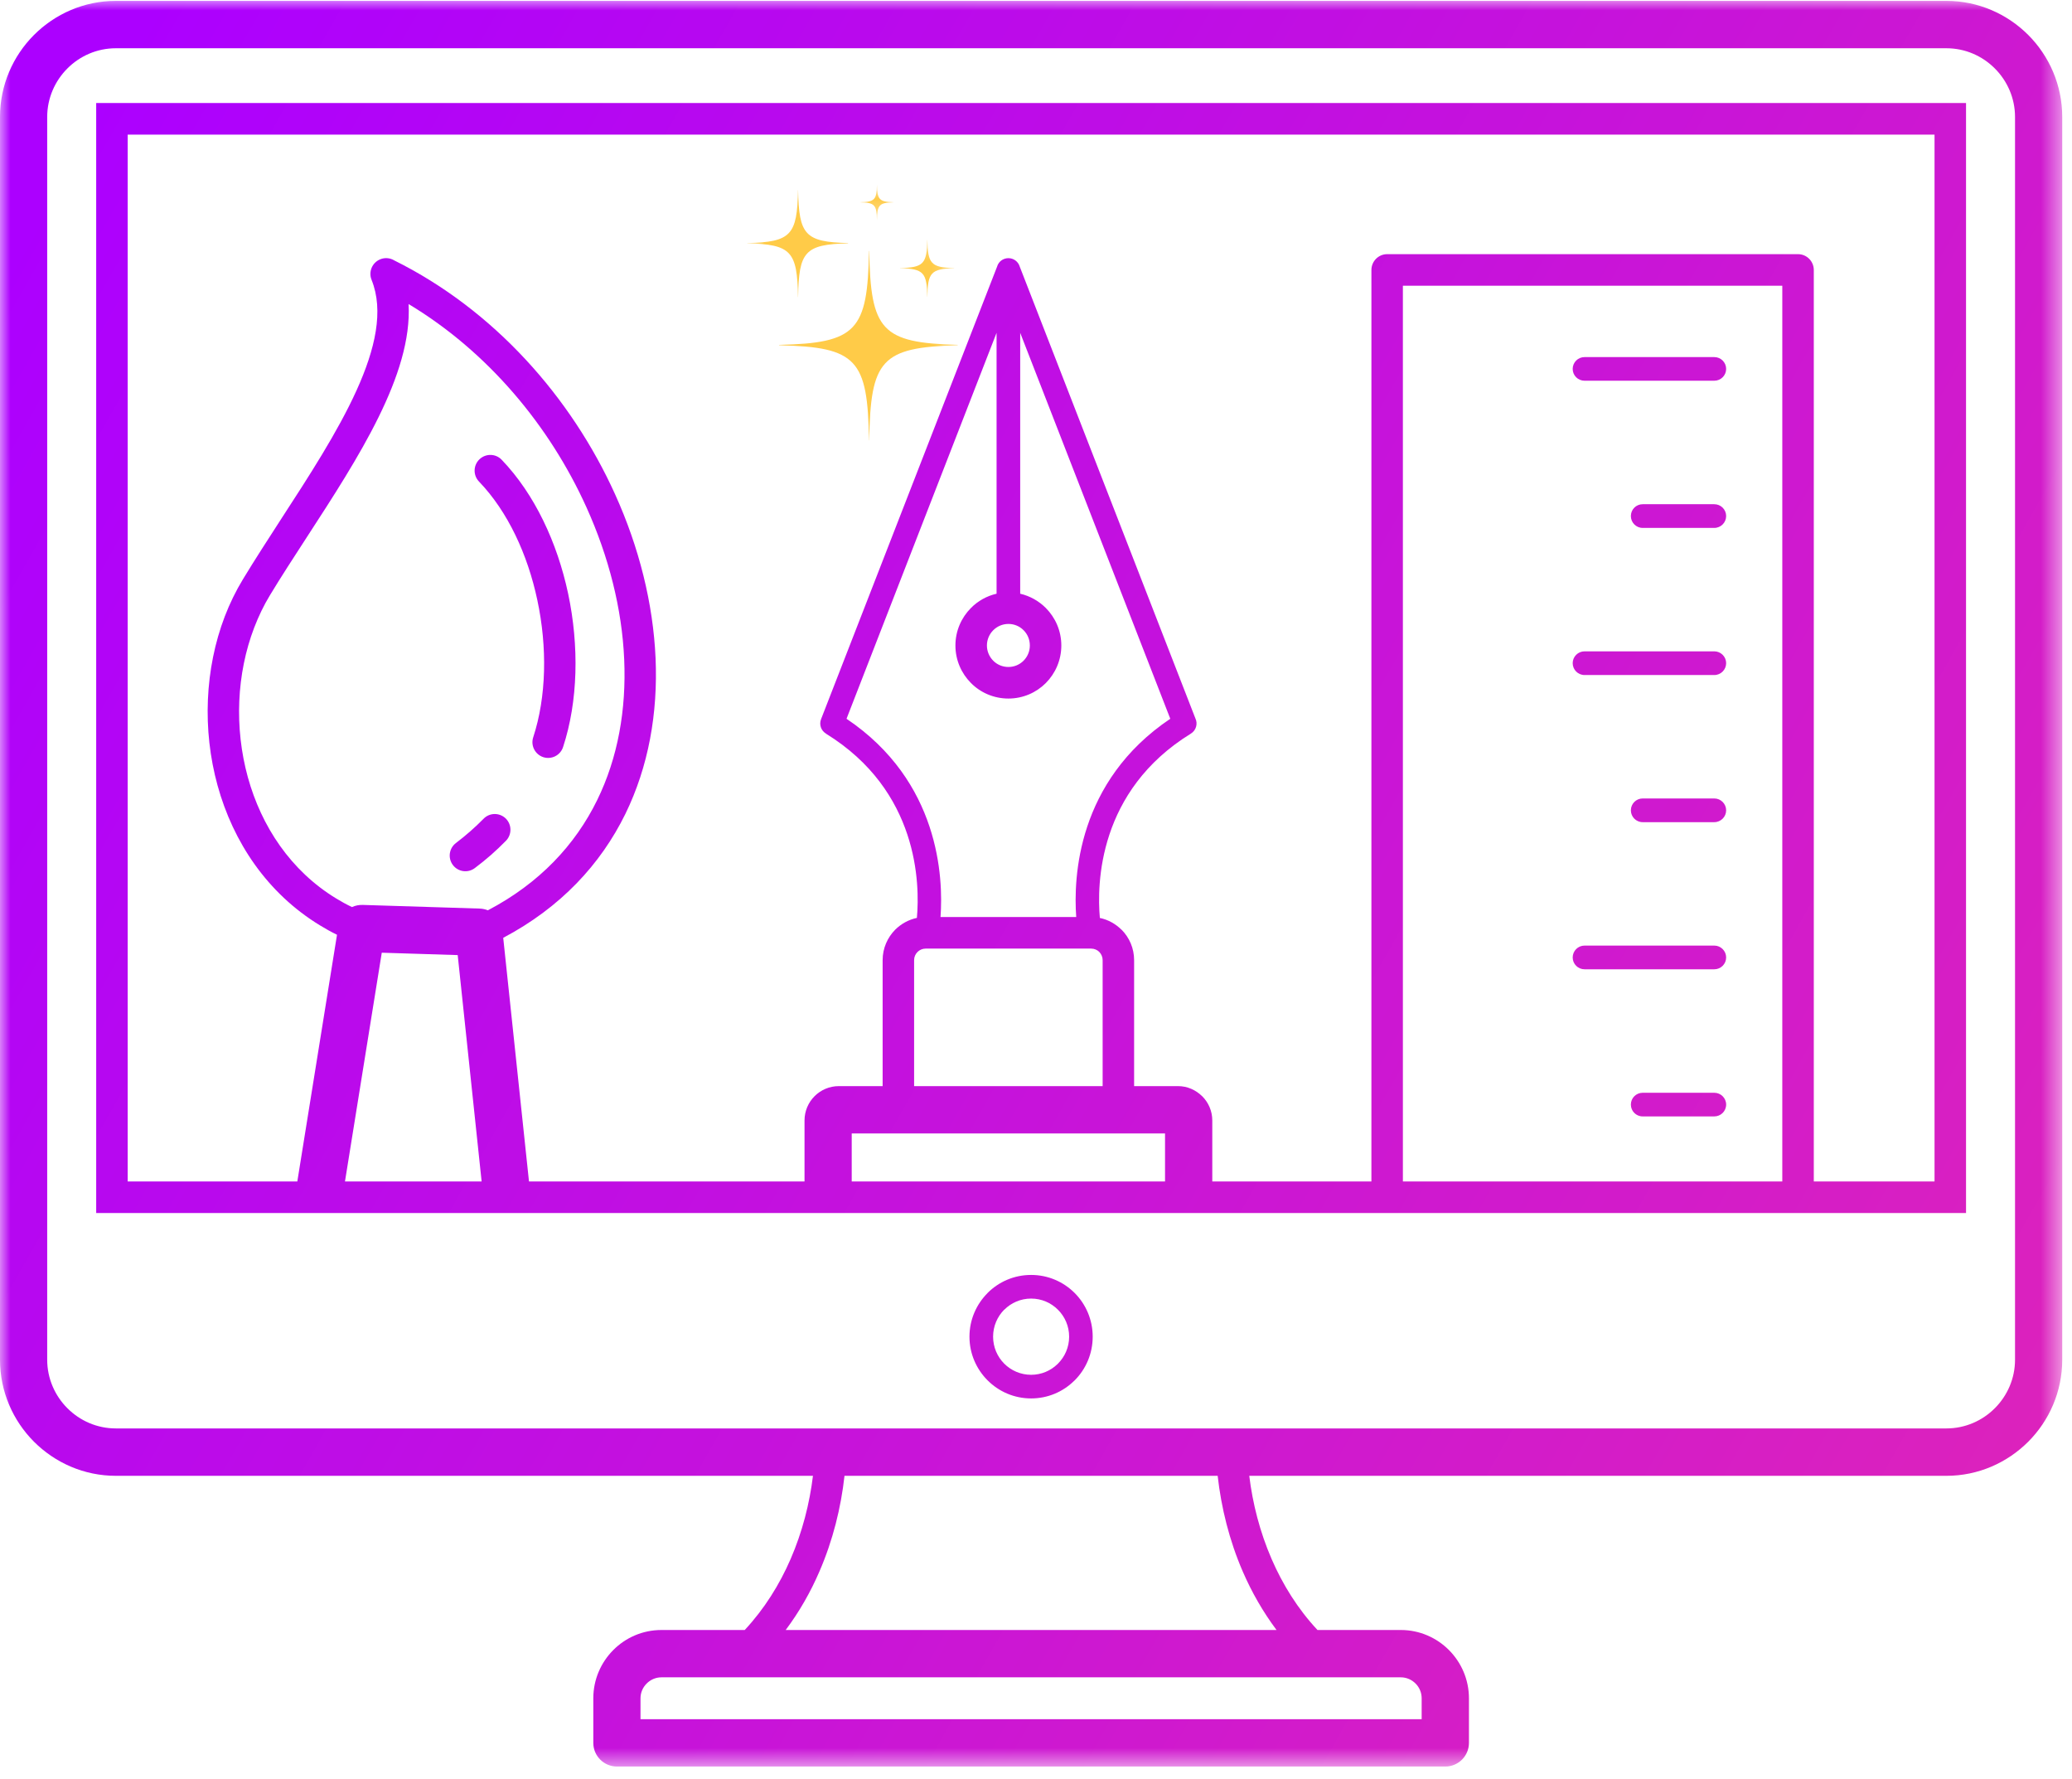 <svg width="99" height="85" viewBox="0 0 99 85" fill="none" xmlns="http://www.w3.org/2000/svg">
<mask id="mask0_25_1002" style="mask-type:luminance" maskUnits="userSpaceOnUse" x="0" y="0" width="99" height="85">
<path d="M0 0H98.533V84.427H0V0Z" fill="white"/>
</mask>
<g mask="url(#mask0_25_1002)">
<path d="M5.347 4.922H93.937V57.945H4.596V4.922H5.347ZM22.887 23.004C22.6 22.705 22.608 22.23 22.907 21.942C23.207 21.654 23.682 21.662 23.969 21.961C25.548 23.605 26.625 25.921 27.144 28.35C27.677 30.857 27.619 33.508 26.904 35.685C26.777 36.081 26.352 36.297 25.957 36.169C25.565 36.039 25.347 35.616 25.477 35.22C26.109 33.292 26.156 30.92 25.673 28.663C25.212 26.491 24.265 24.438 22.887 23.004ZM23.103 39.113C23.39 38.815 23.864 38.809 24.163 39.097C24.458 39.387 24.466 39.863 24.176 40.162C23.953 40.389 23.715 40.616 23.461 40.84C23.218 41.053 22.959 41.263 22.686 41.468C22.355 41.717 21.885 41.651 21.637 41.319C21.388 40.986 21.457 40.516 21.789 40.267C22.023 40.09 22.252 39.902 22.473 39.708C22.691 39.517 22.901 39.318 23.103 39.113ZM65.526 56.437V12.897C65.526 12.482 65.863 12.141 66.277 12.141H85.909C86.326 12.141 86.663 12.482 86.663 12.897V56.437H92.432V6.43H6.101V56.437H14.206L16.102 44.653C15.823 44.517 15.555 44.368 15.293 44.207C12.759 42.666 11.139 40.217 10.396 37.525C9.659 34.855 9.786 31.939 10.741 29.443C10.976 28.831 11.266 28.234 11.611 27.666C12.188 26.715 12.798 25.777 13.416 24.819C16.085 20.713 18.945 16.308 17.753 13.367C17.598 12.982 17.783 12.543 18.167 12.387C18.393 12.293 18.642 12.321 18.838 12.44C23.602 14.803 27.293 18.976 29.388 23.61C30.537 26.145 31.207 28.829 31.323 31.435C31.439 34.064 30.986 36.62 29.88 38.881C28.698 41.288 26.788 43.349 24.044 44.799L25.275 56.437H38.44V53.526C38.44 53.072 38.622 52.663 38.92 52.364C39.216 52.068 39.627 51.883 40.08 51.883H42.172V45.865C42.172 45.297 42.404 44.783 42.774 44.409C43.053 44.133 43.409 43.933 43.809 43.847C43.953 42.234 43.9 37.777 39.459 35.043L39.461 35.04C39.232 34.902 39.13 34.617 39.229 34.357L47.641 12.736C47.707 12.501 47.925 12.332 48.182 12.332C48.436 12.332 48.654 12.501 48.723 12.736L57.115 34.315C57.239 34.573 57.151 34.888 56.902 35.043C52.46 37.777 52.408 42.237 52.551 43.85C52.949 43.933 53.305 44.133 53.584 44.412L53.587 44.409C53.959 44.783 54.188 45.297 54.188 45.865V51.883H56.284C56.731 51.883 57.139 52.068 57.44 52.367V52.364C57.739 52.663 57.923 53.072 57.923 53.526V56.437H65.526ZM85.158 56.437V13.649H67.03V56.437H85.158ZM16.483 56.437H23.012L21.869 45.624L18.241 45.51L16.483 56.437ZM40.695 56.437H55.665V54.143H40.695V56.437ZM43.676 51.883H52.684V45.865C52.684 45.712 52.623 45.577 52.524 45.474V45.472C52.425 45.375 52.286 45.314 52.135 45.314H44.226C44.077 45.314 43.939 45.375 43.839 45.474C43.737 45.577 43.676 45.712 43.676 45.865V51.883ZM51.422 43.806C51.284 41.916 51.469 37.323 55.916 34.335L48.745 15.899V28.361C49.217 28.472 49.639 28.712 49.97 29.044C50.426 29.504 50.71 30.135 50.71 30.835C50.71 31.535 50.426 32.168 49.97 32.628C49.512 33.087 48.88 33.369 48.182 33.369C47.483 33.369 46.848 33.087 46.393 32.628C45.935 32.168 45.65 31.535 45.65 30.835C45.65 30.135 45.935 29.501 46.393 29.042C46.721 28.71 47.144 28.469 47.616 28.361V15.899L40.447 34.335C44.891 37.323 45.076 41.916 44.938 43.806H51.422ZM48.905 30.104C48.723 29.919 48.466 29.805 48.182 29.805C47.897 29.805 47.641 29.922 47.456 30.107C47.271 30.292 47.155 30.55 47.155 30.835C47.155 31.117 47.271 31.374 47.456 31.562C47.641 31.748 47.897 31.861 48.182 31.861C48.463 31.861 48.72 31.748 48.905 31.562C49.093 31.374 49.206 31.117 49.206 30.835C49.206 30.547 49.093 30.29 48.905 30.104ZM31.602 77.864H35.583C36.524 76.854 37.247 75.692 37.775 74.475C38.338 73.177 38.683 71.816 38.843 70.499H5.535C4.011 70.499 2.628 69.873 1.623 68.869C0.621 67.864 0 66.478 0 64.951V5.589C0 4.062 0.621 2.676 1.623 1.671C2.628 0.667 4.011 0.042 5.535 0.042H92.998C94.522 0.042 95.905 0.667 96.91 1.671C97.912 2.676 98.533 4.062 98.533 5.589V64.951C98.533 66.478 97.912 67.864 96.91 68.869C95.905 69.873 94.522 70.499 92.998 70.499H59.69C59.85 71.816 60.195 73.177 60.758 74.475C61.286 75.692 62.006 76.854 62.95 77.864H66.931C67.825 77.864 68.64 78.229 69.23 78.821C69.818 79.411 70.186 80.227 70.186 81.126V83.257C70.186 83.879 69.68 84.386 69.056 84.386H29.477C28.853 84.386 28.348 83.879 28.348 83.257V81.126C28.348 80.227 28.715 79.411 29.303 78.821C29.891 78.229 30.705 77.864 31.602 77.864ZM37.54 77.864H60.993C60.339 76.99 59.803 76.049 59.381 75.075C58.732 73.581 58.349 72.009 58.18 70.499H40.35C40.184 72.009 39.798 73.581 39.149 75.075C38.73 76.049 38.194 76.99 37.54 77.864ZM66.931 80.125H31.602C31.329 80.125 31.08 80.238 30.898 80.421C30.716 80.601 30.603 80.852 30.603 81.126V82.125H67.927V81.126C67.927 80.852 67.817 80.601 67.635 80.421C67.453 80.238 67.204 80.125 66.931 80.125ZM49.267 60.903C50.078 60.903 50.815 61.232 51.348 61.766C51.881 62.3 52.209 63.039 52.209 63.852C52.209 64.666 51.881 65.405 51.348 65.939L51.315 65.969C50.785 66.487 50.062 66.802 49.267 66.802C48.455 66.802 47.721 66.473 47.188 65.939L47.185 65.936C46.652 65.402 46.321 64.666 46.321 63.852C46.321 63.039 46.652 62.303 47.185 61.769V61.766C47.718 61.232 48.452 60.903 49.267 60.903ZM50.55 62.566C50.222 62.236 49.769 62.032 49.267 62.032C48.764 62.032 48.311 62.236 47.983 62.566L47.98 62.563C47.654 62.892 47.45 63.349 47.45 63.852C47.45 64.356 47.654 64.81 47.98 65.139C48.309 65.468 48.764 65.673 49.267 65.673C49.755 65.673 50.2 65.479 50.525 65.164L50.55 65.139C50.879 64.81 51.083 64.356 51.083 63.852C51.083 63.349 50.879 62.895 50.55 62.566ZM92.998 2.305H5.535C4.635 2.305 3.815 2.673 3.219 3.271C2.625 3.865 2.255 4.687 2.255 5.589V64.951C2.255 65.853 2.625 66.675 3.219 67.269C3.815 67.867 4.635 68.235 5.535 68.235H92.998C93.898 68.235 94.718 67.867 95.314 67.269C95.908 66.675 96.278 65.853 96.278 64.951V5.589C96.278 4.687 95.908 3.865 95.314 3.271C94.718 2.673 93.898 2.305 92.998 2.305ZM16.817 43.33C16.98 43.255 17.162 43.219 17.352 43.228L22.918 43.402C23.056 43.408 23.188 43.435 23.31 43.485C25.775 42.193 27.486 40.358 28.532 38.222C29.526 36.197 29.929 33.889 29.824 31.499C29.72 29.089 29.09 26.599 28.019 24.23C26.261 20.34 23.312 16.801 19.522 14.524C19.71 17.888 17.118 21.878 14.675 25.638C14.043 26.612 13.421 27.567 12.892 28.444C12.604 28.917 12.356 29.435 12.146 29.98C11.302 32.185 11.191 34.761 11.842 37.127C12.489 39.47 13.888 41.598 16.069 42.923C16.306 43.067 16.555 43.206 16.817 43.33ZM75.709 18.187C75.397 18.187 75.143 17.935 75.143 17.623C75.143 17.31 75.397 17.058 75.709 17.058H81.909C82.221 17.058 82.475 17.31 82.475 17.623C82.475 17.935 82.221 18.187 81.909 18.187H75.709ZM75.709 32.246C75.397 32.246 75.143 31.991 75.143 31.678C75.143 31.369 75.397 31.114 75.709 31.114H81.909C82.221 31.114 82.475 31.369 82.475 31.678C82.475 31.991 82.221 32.246 81.909 32.246H75.709ZM75.709 46.302C75.397 46.302 75.143 46.05 75.143 45.737C75.143 45.425 75.397 45.17 75.709 45.17H81.909C82.221 45.17 82.475 45.425 82.475 45.737C82.475 46.05 82.221 46.302 81.909 46.302H75.709ZM78.486 25.218C78.174 25.218 77.923 24.963 77.923 24.651C77.923 24.338 78.174 24.086 78.486 24.086H81.909C82.221 24.086 82.475 24.338 82.475 24.651C82.475 24.963 82.221 25.218 81.909 25.218H78.486ZM78.486 39.274C78.174 39.274 77.923 39.019 77.923 38.709C77.923 38.397 78.174 38.142 78.486 38.142H81.909C82.221 38.142 82.475 38.397 82.475 38.709C82.475 39.019 82.221 39.274 81.909 39.274H78.486ZM78.486 53.33C78.174 53.33 77.923 53.078 77.923 52.765C77.923 52.453 78.174 52.201 78.486 52.201H81.909C82.221 52.201 82.475 52.453 82.475 52.765C82.475 53.078 82.221 53.33 81.909 53.33H78.486Z" fill="url(#paint0_linear_25_1002)"/>
</g>
<mask id="mask1_25_1002" style="mask-type:luminance" maskUnits="userSpaceOnUse" x="36" y="11" width="10" height="11">
<path d="M36.935 11.311H45.763V21.04H36.935V11.311Z" fill="white"/>
</mask>
<g mask="url(#mask1_25_1002)">
<path d="M41.532 11.989H41.52C41.454 15.796 40.927 16.391 37.222 16.474V16.493C40.949 16.576 41.46 17.177 41.52 21.039H41.532C41.592 17.202 42.097 16.585 45.758 16.496V16.471C42.117 16.383 41.598 15.774 41.532 11.989Z" fill="#FFCB48"/>
</g>
<mask id="mask2_25_1002" style="mask-type:luminance" maskUnits="userSpaceOnUse" x="35" y="8" width="7" height="7">
<path d="M35.696 8.827H41.176V14.853H35.696V8.827Z" fill="white"/>
</mask>
<g mask="url(#mask2_25_1002)">
<path d="M38.134 9.081H38.128C38.092 11.231 37.794 11.566 35.702 11.61V11.624C37.805 11.671 38.095 12.008 38.128 14.189H38.134C38.167 12.022 38.454 11.674 40.519 11.624V11.61C38.465 11.56 38.172 11.217 38.134 9.081Z" fill="#FFCB48"/>
</g>
<mask id="mask3_25_1002" style="mask-type:luminance" maskUnits="userSpaceOnUse" x="42" y="11" width="4" height="4">
<path d="M42.589 11.311H45.763V14.853H42.589V11.311Z" fill="white"/>
</mask>
<g mask="url(#mask3_25_1002)">
<path d="M44.309 11.449H44.306C44.286 12.603 44.126 12.78 43.006 12.805V12.813C44.132 12.838 44.286 13.018 44.306 14.188H44.309C44.325 13.026 44.48 12.841 45.587 12.813V12.805C44.485 12.78 44.328 12.595 44.309 11.449Z" fill="#FFCB48"/>
</g>
<mask id="mask4_25_1002" style="mask-type:luminance" maskUnits="userSpaceOnUse" x="40" y="8" width="4" height="3">
<path d="M40.469 8.827H43.295V10.603H40.469V8.827Z" fill="white"/>
</mask>
<g mask="url(#mask4_25_1002)">
<path d="M41.901 8.83H41.899C41.888 9.535 41.791 9.646 41.101 9.66V9.665C41.794 9.679 41.888 9.792 41.899 10.509H41.901C41.912 9.795 42.006 9.682 42.685 9.665V9.66C42.012 9.643 41.915 9.53 41.901 8.83Z" fill="#FFCB48"/>
</g>
<defs>
<linearGradient id="paint0_linear_25_1002" x1="98.533" y1="71.947" x2="-1.524" y2="15.166" gradientUnits="userSpaceOnUse">
<stop stop-color="#DD23BB"/>
<stop offset="1" stop-color="#AC00FF"/>
</linearGradient>
</defs>
</svg>
